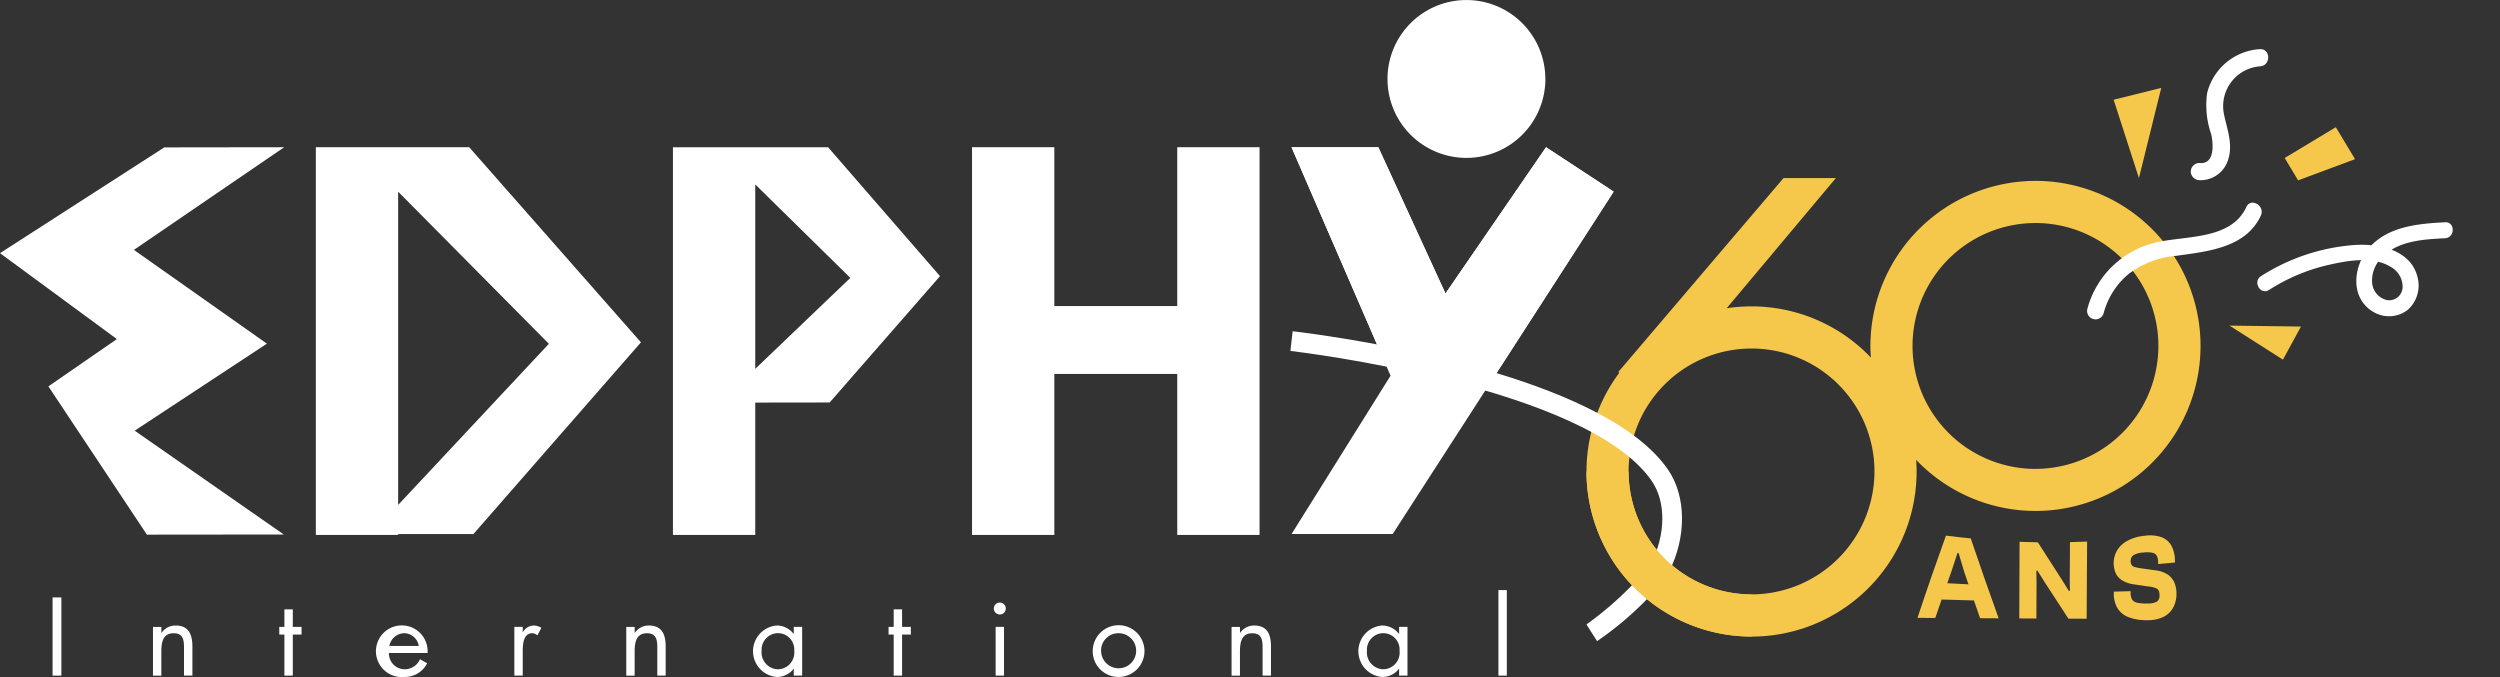 <svg xmlns="http://www.w3.org/2000/svg" xmlns:xlink="http://www.w3.org/1999/xlink" width="264.273" height="71.575" viewBox="0 0 264.273 71.575"><rect x="0" y="0" width="264.273" height="71.575" fill="#333333" stroke="none"/><defs><clipPath id="clip-path"><rect id="Rectangle_420" data-name="Rectangle 420" width="264.273" height="71.575" fill="none"></rect></clipPath></defs><g id="Group_870" data-name="Group 870" transform="translate(0)"><path id="Path_940" data-name="Path 940" d="M17.366,27.653,0,38.834l12.354,9.082-7.238,5L15.529,68.59,30,68.575,14.238,57.6l13.976-9.2L14.154,38.488,30.041,27.636Z" transform="translate(0 -12.073)" fill="#fff"></path><path id="Path_941" data-name="Path 941" d="M204.156,27.635V44.43H191.162V27.635h-8.7V68.617h8.7V51.6h12.994v17.02h8.7V27.635Z" transform="translate(-79.71 -12.073)" fill="#fff"></path><path id="Path_942" data-name="Path 942" d="M154.551,41.264,142.72,27.637h-16.4V68.619h8.7V54.63l7.867-.011Zm-19.53-9.695,10.051,9.879-10.051,9.615Z" transform="translate(-55.184 -12.073)" fill="#fff"></path><path id="Path_943" data-name="Path 943" d="M93.654,48.26,75.5,27.635H59.288V68.617h8.7v-.092h7.957ZM67.987,32.333,83.921,48.415,67.987,65.448Z" transform="translate(-25.9 -12.072)" fill="#fff"></path><path id="Path_944" data-name="Path 944" d="M258.713,43.1l-7.1-15.462h-9.176l10.469,24.152L242.441,68.525H253.13L276.489,32.33l-7.147-4.694Z" transform="translate(-105.912 -12.073)" fill="#fff"></path><g id="Group_871" data-name="Group 871" transform="translate(0)"><g id="Group_870-2" data-name="Group 870" clip-path="url(#clip-path)"><path id="Path_945" data-name="Path 945" d="M345.268,33.723a17.471,17.471,0,0,0-17.451,17.451c0,.411.02.818.048,1.223a17.429,17.429,0,0,0-15.242-5.21l11.54-13.76h-5.531l-17.468,20.5.108.081A17.448,17.448,0,1,0,332.7,64.438c0-.411-.02-.818-.048-1.223a17.445,17.445,0,1,0,12.612-29.492m-30.014,43.71a12.995,12.995,0,1,1,12.995-13,13.01,13.01,0,0,1-12.995,13m30.014-13.265a12.995,12.995,0,1,1,12.995-12.995,13.009,13.009,0,0,1-12.995,12.995" transform="translate(-130.097 -14.602)" fill="#f5c84b"></path><path id="Path_946" data-name="Path 946" d="M362.943,100.543c-1,2.776-2,5.656-3.007,8.692l1.88.013c.223-.659.446-1.3.67-1.951q1.707.06,3.417.1c.216.628.433,1.257.649,1.877l1.964.011c-.983-2.74-1.967-5.539-2.95-8.446q-1.313-.129-2.623-.3m.141,5.037c.153-.437.307-.879.46-1.311q.31-.95.62-1.887l.12.011q.292.992.584,1.968c.151.45.3.891.453,1.336q-1.119-.052-2.237-.117" transform="translate(-157.24 -43.923)" fill="#f5c84b"></path><path id="Path_947" data-name="Path 947" d="M384.379,105.785q.009.543.019,1.086h-.121l-.67-1.081c-.866-1.345-1.733-2.688-2.6-4.05q-.966-.015-1.933-.053-.015,4.052-.031,8.1l1.808.009q.008-1.907.017-3.815-.01-.619-.019-1.239l.12,0q.389.624.779,1.246c.83,1.275,1.66,2.544,2.489,3.823l1.928.008q.024-4.078.048-8.156-.906.04-1.812.061-.011,2.027-.022,4.056" transform="translate(-165.587 -44.414)" fill="#f5c84b"></path><path id="Path_948" data-name="Path 948" d="M403.189,105.521a1.932,1.932,0,0,0-.711-.875,3,3,0,0,0-1.338-.452l-1.431-.2a5.557,5.557,0,0,1-.715-.145.576.576,0,0,1-.342-.226.776.776,0,0,1-.094-.419.705.705,0,0,1,.3-.613,2.361,2.361,0,0,1,1.067-.277,2.935,2.935,0,0,1,.938.028.677.677,0,0,1,.467.335,1.551,1.551,0,0,1,.128.712c0,.048,0,.1,0,.145q.89-.076,1.78-.164c0-.037,0-.073,0-.109a3.462,3.462,0,0,0-.328-1.58,2.005,2.005,0,0,0-1.046-.969,3.714,3.714,0,0,0-1.868-.16,4.6,4.6,0,0,0-1.863.568,2.778,2.778,0,0,0-1.042,1.029,2.718,2.718,0,0,0-.111,2.357,1.792,1.792,0,0,0,.706.771,3.22,3.22,0,0,0,1.256.409l1.42.208a3.218,3.218,0,0,1,.829.177.6.6,0,0,1,.341.295,1.243,1.243,0,0,1,.076.487.757.757,0,0,1-.256.641,1.931,1.931,0,0,1-1.025.206,4.24,4.24,0,0,1-1.114-.088.794.794,0,0,1-.522-.359,1.5,1.5,0,0,1-.14-.726c0-.042,0-.084,0-.127q-.885.028-1.772.05c0,.054,0,.108,0,.162a3,3,0,0,0,.364,1.553,2.322,2.322,0,0,0,1.139.964,5.054,5.054,0,0,0,1.95.338,3.785,3.785,0,0,0,1.845-.372,2.356,2.356,0,0,0,1.005-1.018,3.063,3.063,0,0,0,.319-1.362,3.13,3.13,0,0,0-.211-1.2" transform="translate(-173.327 -43.909)" fill="#f5c84b"></path><path id="Path_949" data-name="Path 949" d="M406,19.533l-5.033,1.251,2.674,8.282Z" transform="translate(-177.536 -10.242)" fill="#f5c84b"></path><path id="Path_950" data-name="Path 950" d="M426.059,61.226l-1.907,3.5-5.647-3.6Z" transform="translate(-182.826 -26.707)" fill="#f5c84b"></path><path id="Path_951" data-name="Path 951" d="M428.862,28.676l1.421,2.364L436.3,28.8l-2.031-3.377Z" transform="translate(-187.351 -11.977)" fill="#f5c84b"></path><path id="Path_952" data-name="Path 952" d="M282.153,61.727c-3.177-4.615-10.574-7.923-18.134-10.214L276.4,32.33l-7.149-4.694L258.623,43.1l-7.1-15.461h-9.176l9.034,20.841c-4.9-.922-8.488-1.342-8.916-1.391l-.236,2.081c.311.035,31.25,3.658,38.2,13.747,1.512,2.2,1.485,5.684-.067,8.679l1.859.964c1.9-3.663,1.87-8.015-.068-10.83" transform="translate(-105.821 -12.073)" fill="#fff"></path><path id="Path_953" data-name="Path 953" d="M297.8,114l1.123,1.767a34.7,34.7,0,0,0,5.278-4.448l-1.582-1.469A35.426,35.426,0,0,1,297.8,114" transform="translate(-130.097 -47.99)" fill="#fff"></path><path id="Path_954" data-name="Path 954" d="M268.8,16.69a8.345,8.345,0,0,0,8.345-8.345h-.005a8.343,8.343,0,1,0-8.34,8.345" transform="translate(-113.783)" fill="#fff"></path><rect id="Rectangle_418" data-name="Rectangle 418" width="0.929" height="8.265" transform="translate(5.558 63.154)" fill="#fff"></rect><path id="Path_955" data-name="Path 955" d="M29.612,118.187h.023a1.75,1.75,0,0,1,1.483-.768c1.441,0,1.771,1.029,1.771,2.236v3.058H32v-2.9c0-.832-.066-1.577-1.1-1.577-1.218,0-1.295,1.118-1.295,2.039v2.445h-.885v-5.152h.885Z" transform="translate(-12.55 -51.295)" fill="#fff"></path><path id="Path_956" data-name="Path 956" d="M53.853,121.387h-.886v-4.34h-.542v-.811h.542v-1.853h.886v1.853h.926v.811h-.926Z" transform="translate(-22.902 -49.969)" fill="#fff"></path><path id="Path_957" data-name="Path 957" d="M71.941,120.314a1.677,1.677,0,0,0,1.631,1.721h.073a1.782,1.782,0,0,0,1.583-1.063l.752.427a2.63,2.63,0,0,1-2.4,1.447,2.732,2.732,0,1,1,2.446-2.532Zm3.155-.745a1.583,1.583,0,0,0-1.527-1.348,1.64,1.64,0,0,0-1.583,1.348Z" transform="translate(-30.828 -51.286)" fill="#fff"></path><path id="Path_958" data-name="Path 958" d="M97.427,118.119h.023a1.339,1.339,0,0,1,1.152-.7,1.585,1.585,0,0,1,.8.241l-.42.8a.868.868,0,0,0-.532-.23c-.974,0-1.018,1.235-1.018,1.907v2.573h-.885v-5.152h.885Z" transform="translate(-42.175 -51.294)" fill="#fff"></path><path id="Path_959" data-name="Path 959" d="M118.451,118.187h.021a1.75,1.75,0,0,1,1.483-.768c1.441,0,1.772,1.029,1.772,2.236v3.058h-.885v-2.9c0-.832-.067-1.577-1.1-1.577-1.218,0-1.295,1.118-1.295,2.039v2.445h-.886v-5.152h.886Z" transform="translate(-51.359 -51.295)" fill="#fff"></path><path id="Path_960" data-name="Path 960" d="M146.544,122.714h-.885V122h-.023a2.2,2.2,0,0,1-1.793.855,2.729,2.729,0,0,1,.011-5.438,2.259,2.259,0,0,1,1.783.877h.023v-.735h.885Zm-4.284-2.631a1.785,1.785,0,0,0,1.6,1.955c.036,0,.072.006.109.007a1.762,1.762,0,0,0,1.749-1.777c0-.06,0-.119-.01-.179a1.729,1.729,0,0,0-1.59-1.858,1.509,1.509,0,0,0-.159-.005,1.749,1.749,0,0,0-1.7,1.8c0,.017,0,.034,0,.051" transform="translate(-61.75 -51.295)" fill="#fff"></path><path id="Path_961" data-name="Path 961" d="M168.223,121.387h-.886v-4.34h-.542v-.811h.542v-1.853h.886v1.853h.926v.811h-.926Z" transform="translate(-72.865 -49.969)" fill="#fff"></path><path id="Path_962" data-name="Path 962" d="M187.819,113.738a.631.631,0,1,1-.631-.631.631.631,0,0,1,.631.631m-.188,7.093h-.885v-5.152h.885Z" transform="translate(-81.498 -49.411)" fill="#fff"></path><path id="Path_963" data-name="Path 963" d="M205.119,120.124a2.735,2.735,0,1,1,2.762,2.708h-.028a2.718,2.718,0,0,1-2.734-2.7v-.007m.885-.011a1.853,1.853,0,1,0,1.853-1.907A1.833,1.833,0,0,0,206,120.018c0,.032,0,.064,0,.1" transform="translate(-89.607 -51.271)" fill="#fff"></path><path id="Path_964" data-name="Path 964" d="M232.074,118.187h.021a1.75,1.75,0,0,1,1.483-.768c1.441,0,1.772,1.029,1.772,2.236v3.058h-.885v-2.9c0-.832-.067-1.577-1.1-1.577-1.217,0-1.295,1.118-1.295,2.039v2.445h-.886v-5.152h.886Z" transform="translate(-100.996 -51.295)" fill="#fff"></path><path id="Path_965" data-name="Path 965" d="M260.174,122.714h-.885V122h-.023a2.2,2.2,0,0,1-1.793.855,2.729,2.729,0,0,1,.011-5.438,2.256,2.256,0,0,1,1.782.877h.023v-.735h.885Zm-4.284-2.631a1.785,1.785,0,0,0,1.6,1.955c.036,0,.072.006.109.007a1.762,1.762,0,0,0,1.747-1.778,1.694,1.694,0,0,0-.01-.177,1.729,1.729,0,0,0-1.59-1.858,1.509,1.509,0,0,0-.159-.005,1.75,1.75,0,0,0-1.7,1.8c0,.017,0,.034,0,.051" transform="translate(-111.39 -51.295)" fill="#fff"></path><rect id="Rectangle_419" data-name="Rectangle 419" width="0.886" height="9.043" transform="translate(158.397 62.376)" fill="#fff"></rect><path id="Path_966" data-name="Path 966" d="M412.117,25.451a3.051,3.051,0,0,0,3.069-2.27c.486-1.607-.164-3.187-.48-4.751a4.22,4.22,0,0,1,3.811-5.013c1.164-.053,1.171-1.87,0-1.817a6.125,6.125,0,0,0-5.58,4.644,9.254,9.254,0,0,0,.423,4.318c.244,1.029.409,3.252-1.243,3.071a.914.914,0,0,0-.908.908.929.929,0,0,0,.908.908" transform="translate(-179.622 -6.404)" fill="#fff"></path><path id="Path_967" data-name="Path 967" d="M396.154,49.979a8.086,8.086,0,0,1,2.664-4.165,9.694,9.694,0,0,1,5.013-1.9c3.268-.461,7.359-.825,8.942-4.257.476-1.032-1.057-1.937-1.536-.9-1.639,3.553-6.543,2.989-9.7,3.78a9.814,9.814,0,0,0-7.1,6.97.89.89,0,0,0,1.716.473" transform="translate(-173.78 -16.872)" fill="#fff"></path><path id="Path_968" data-name="Path 968" d="M438.239,41.083c-2.856.153-6.057.425-8.06,2.742-1.651,1.911-2,5.233.445,6.712a3.237,3.237,0,0,0,3.693-.208,3.448,3.448,0,0,0,1.037-3.365c-.672-3.031-4.239-3.675-6.835-3.466a21.241,21.241,0,0,0-9.727,3.279c-.913.584-.067,2.046.853,1.459a19.764,19.764,0,0,1,6.2-2.625c2.021-.469,4.757-.977,6.633.177a2.4,2.4,0,0,1,1.279,2.061,1.422,1.422,0,0,1-1.633,1.465,2.034,2.034,0,0,1-1.593-1.9,3.362,3.362,0,0,1,.985-2.551c1.706-1.836,4.385-1.967,6.726-2.092,1.081-.058,1.089-1.747,0-1.689" transform="translate(-179.78 -17.588)" fill="#fff"></path><path id="Path_969" data-name="Path 969" d="M315.254,105.946A17.471,17.471,0,0,1,297.8,88.5h4.456a13.009,13.009,0,0,0,12.995,13" transform="translate(-130.097 -38.66)" fill="#f5c84b"></path></g></g></g></svg>